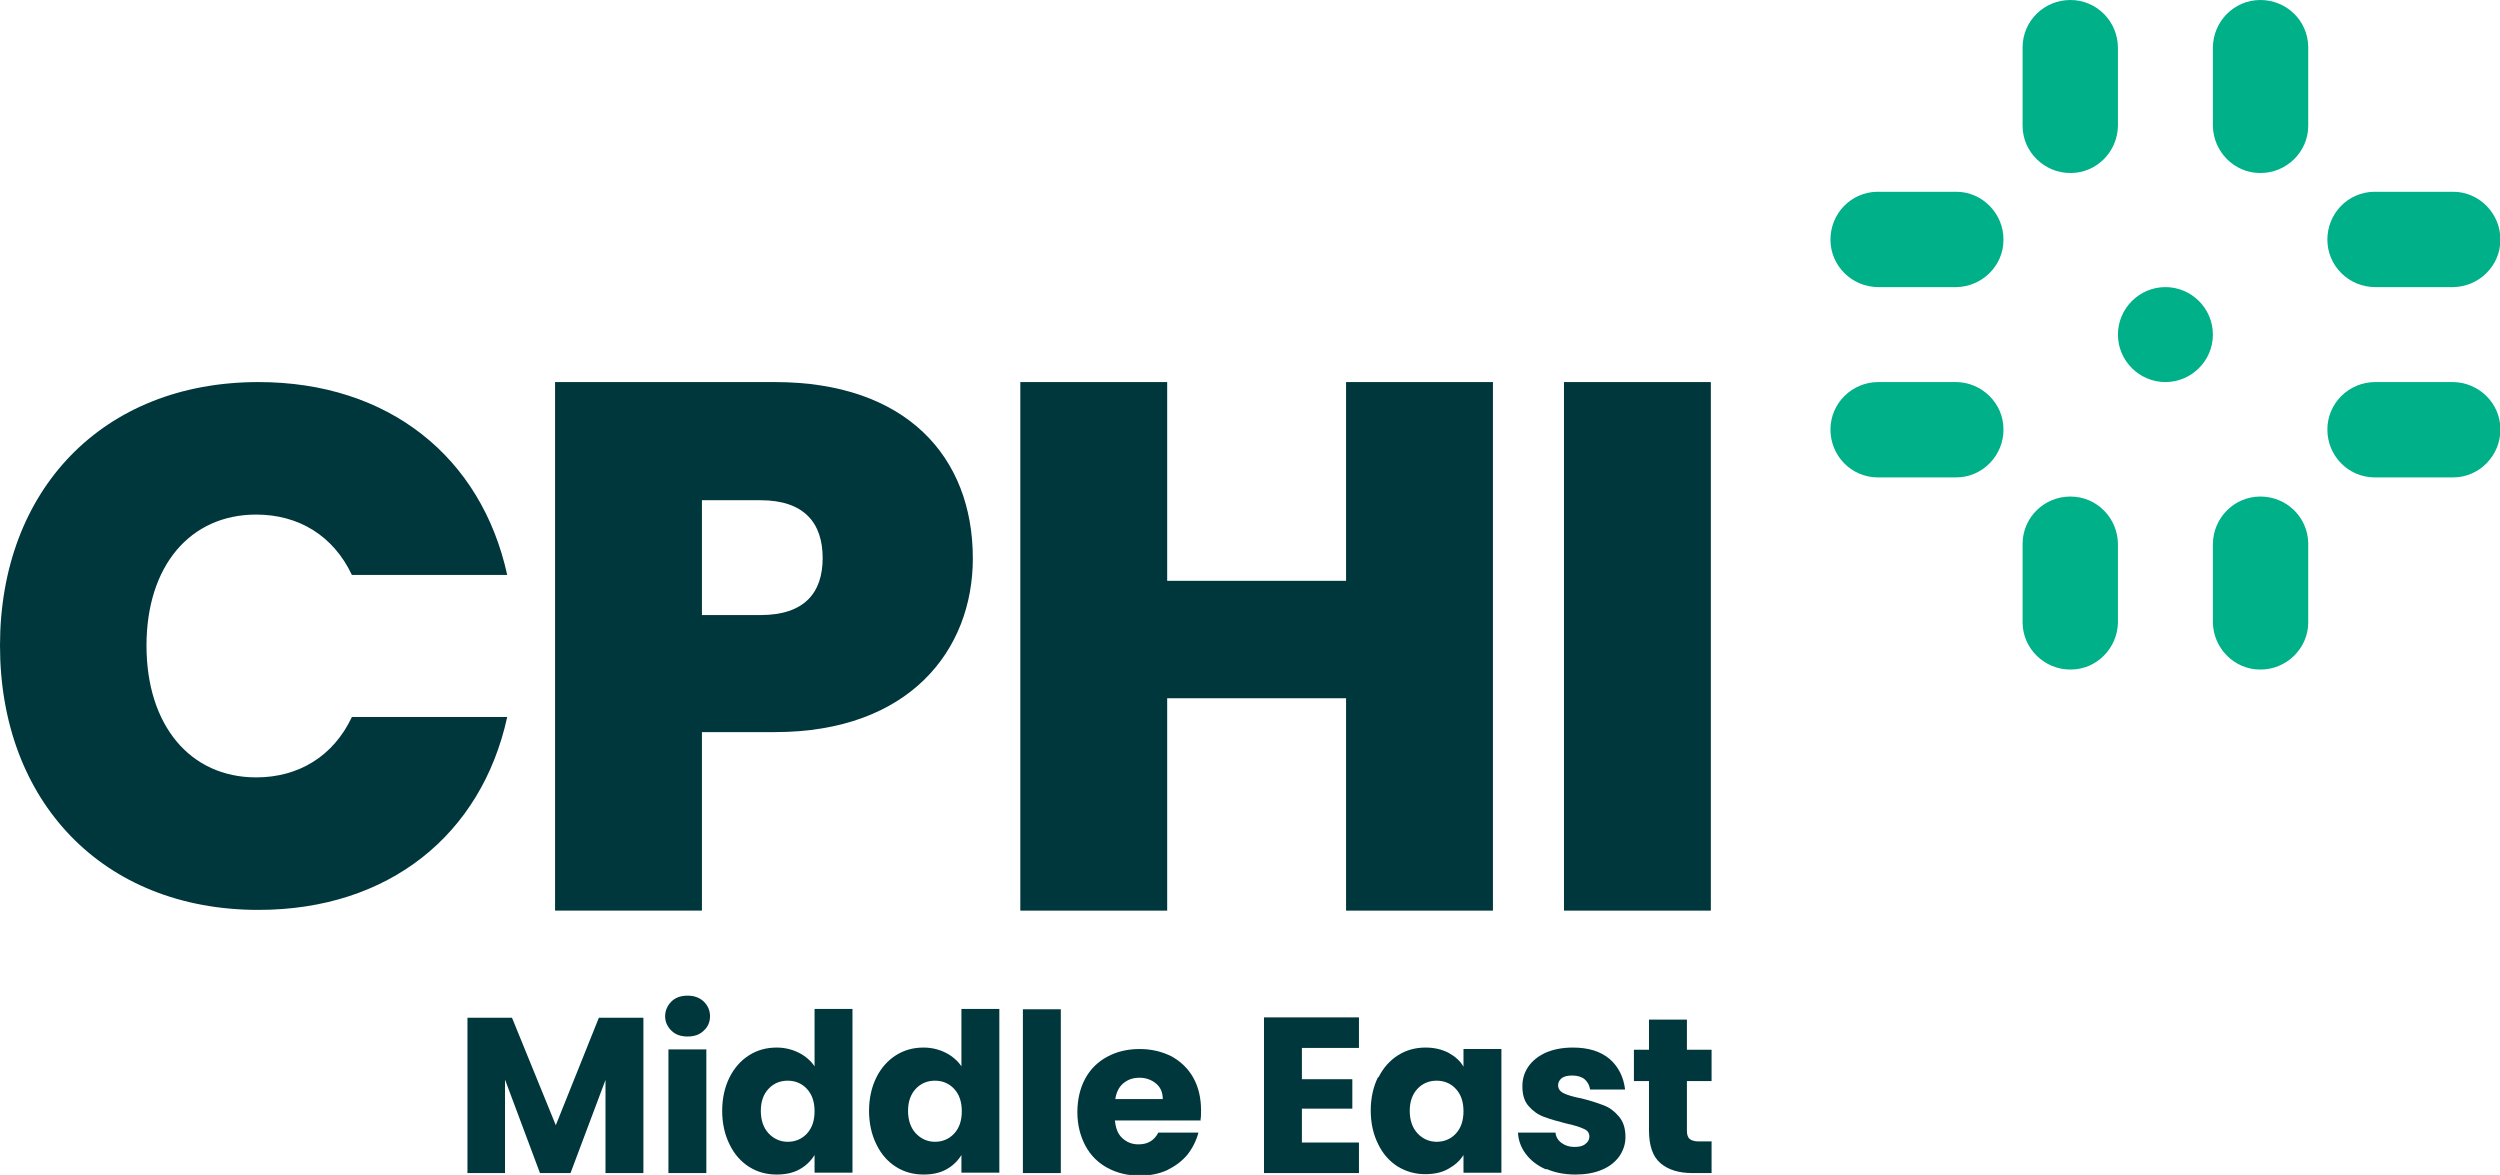 <?xml version="1.0" encoding="UTF-8"?>
<svg xmlns="http://www.w3.org/2000/svg" id="_レイヤー_2" data-name="レイヤー 2" viewBox="0 0 67.92 31.92">
  <defs>
    <style>
      .cls-1 {
        fill: #00373c;
      }

      .cls-1, .cls-2 {
        stroke-width: 0px;
      }

      .cls-2 {
        fill: #00b089;
      }
    </style>
  </defs>
  <g id="_レイヤー_1-2" data-name="レイヤー 1">
    <g>
      <polygon class="cls-1" points="17.48 27.65 17.48 31.87 16.45 31.87 16.45 29.34 15.5 31.87 14.67 31.87 13.72 29.33 13.72 31.87 12.7 31.87 12.7 27.65 13.91 27.65 15.1 30.57 16.27 27.65 17.48 27.65"></polygon>
      <path class="cls-1" d="M18.24,28c-.11-.11-.17-.24-.17-.39s.06-.29.17-.4c.11-.11.26-.16.44-.16s.32.05.44.16c.11.11.17.24.17.4s-.06.29-.17.39c-.11.11-.26.16-.44.16s-.33-.05-.44-.16M19.19,31.87h-1.03v-3.36h1.03v3.36Z"></path>
      <path class="cls-1" d="M19.82,29.27c.13-.26.31-.46.53-.6.22-.14.47-.21.75-.21.22,0,.42.05.6.14.18.09.33.22.43.37v-1.56h1.03v4.45h-1.03v-.48c-.1.16-.23.29-.41.39-.18.1-.39.14-.62.14-.28,0-.53-.07-.75-.21-.22-.14-.4-.34-.53-.61-.13-.26-.2-.57-.2-.91s.07-.65.2-.91M21.92,29.58c-.14-.15-.32-.22-.52-.22s-.38.07-.52.22c-.14.15-.21.35-.21.6s.07.46.21.61c.14.15.32.23.52.23s.38-.07.52-.22c.14-.15.21-.35.21-.61s-.07-.46-.21-.61"></path>
      <path class="cls-1" d="M23.81,29.27c.13-.26.31-.46.53-.6.22-.14.47-.21.75-.21.22,0,.42.05.6.14.18.09.33.22.43.37v-1.56h1.03v4.45h-1.03v-.48c-.1.16-.23.29-.41.39-.18.1-.39.14-.62.14-.28,0-.53-.07-.75-.21-.22-.14-.4-.34-.53-.61-.13-.26-.2-.57-.2-.91s.07-.65.2-.91M25.92,29.58c-.14-.15-.32-.22-.52-.22s-.38.07-.52.22c-.14.15-.21.35-.21.6s.07.46.21.61c.14.15.32.23.52.23s.38-.07.52-.22c.14-.15.21-.35.21-.61s-.07-.46-.21-.61"></path>
      <rect class="cls-1" x="27.79" y="27.42" width="1.03" height="4.45"></rect>
      <path class="cls-1" d="M32.62,30.44h-2.33c.02.21.08.37.2.48.12.11.26.17.44.17.26,0,.43-.11.54-.32h1.09c-.06.22-.16.42-.3.6-.15.18-.33.31-.55.42-.22.1-.47.15-.74.15-.33,0-.62-.07-.88-.21-.26-.14-.46-.34-.6-.6-.14-.26-.22-.57-.22-.91s.07-.65.21-.91c.14-.26.34-.46.6-.6.26-.14.55-.21.88-.21s.61.07.87.2c.25.14.45.33.59.58.14.25.21.55.21.88,0,.1,0,.2-.02.3M31.59,29.86c0-.18-.06-.32-.18-.42-.12-.1-.27-.16-.45-.16s-.32.05-.44.15c-.12.1-.19.24-.22.43h1.29Z"></path>
      <polygon class="cls-1" points="35.37 28.47 35.37 29.32 36.74 29.32 36.74 30.12 35.37 30.12 35.37 31.04 36.92 31.04 36.92 31.87 34.34 31.87 34.34 27.64 36.92 27.64 36.92 28.47 35.37 28.47"></polygon>
      <path class="cls-1" d="M37.45,29.27c.13-.26.31-.46.53-.6.22-.14.47-.21.75-.21.24,0,.44.05.62.14.18.1.32.22.41.38v-.48h1.03v3.36h-1.03v-.48c-.1.16-.24.28-.42.38-.18.1-.39.14-.62.14-.27,0-.52-.07-.75-.21-.22-.14-.4-.34-.53-.61-.13-.26-.2-.57-.2-.91s.07-.65.2-.91M39.55,29.58c-.14-.15-.32-.22-.52-.22s-.38.07-.52.22c-.14.15-.21.35-.21.6s.07.46.21.61c.14.15.32.23.52.23s.38-.07.52-.22c.14-.15.21-.35.21-.61s-.07-.46-.21-.61"></path>
      <path class="cls-1" d="M42,31.77c-.23-.1-.41-.24-.54-.41-.13-.17-.21-.37-.22-.59h1.02c.01.12.07.21.16.28.1.07.21.11.35.11.13,0,.23-.02.3-.08.07-.05.11-.12.11-.2,0-.1-.05-.17-.15-.21-.1-.05-.26-.1-.49-.15-.24-.06-.44-.12-.6-.18-.16-.06-.3-.16-.41-.29-.12-.13-.17-.32-.17-.54,0-.19.05-.37.16-.53.11-.16.26-.28.47-.38.21-.09.45-.14.74-.14.42,0,.75.1,1,.31.24.21.38.49.42.83h-.95c-.02-.12-.07-.21-.15-.28-.09-.07-.2-.1-.34-.1-.12,0-.21.02-.28.07-.06.05-.1.11-.1.19,0,.1.05.17.15.22.1.05.26.1.48.14.25.06.45.13.61.19.16.06.29.16.41.3.12.14.18.32.18.56,0,.2-.06.37-.17.53-.11.15-.27.28-.47.36-.21.09-.45.13-.72.13-.29,0-.55-.05-.78-.15"></path>
      <path class="cls-1" d="M46.5,31v.87h-.52c-.37,0-.66-.09-.87-.27-.21-.18-.31-.48-.31-.89v-1.34h-.41v-.85h.41v-.82h1.03v.82h.67v.85h-.67v1.35c0,.1.02.17.07.22.05.04.13.07.24.07h.37Z"></path>
      <path class="cls-2" d="M53.15,12.97c.71,0,1.29-.6,1.28-1.31,0-.7-.58-1.27-1.28-1.28h-2.12c-.71,0-1.3.57-1.3,1.29,0,.71.56,1.29,1.27,1.3h2.15Z"></path>
      <path class="cls-2" d="M53.15,5.21c.71,0,1.29.6,1.28,1.31,0,.7-.58,1.27-1.28,1.28h-2.12c-.71,0-1.3-.57-1.3-1.29,0-.71.56-1.29,1.27-1.3h2.15Z"></path>
      <path class="cls-2" d="M66.65,12.97c.71,0,1.29-.6,1.28-1.31,0-.7-.58-1.27-1.28-1.28h-2.12c-.71,0-1.3.57-1.3,1.29,0,.71.56,1.29,1.27,1.3h2.15Z"></path>
      <path class="cls-2" d="M66.65,5.21c.71,0,1.29.6,1.28,1.31,0,.7-.58,1.27-1.28,1.28h-2.12c-.71,0-1.3-.57-1.3-1.29,0-.71.56-1.29,1.27-1.3h2.14Z"></path>
      <path class="cls-2" d="M60.12,9.09c0,.71-.58,1.29-1.29,1.29-.71,0-1.29-.58-1.29-1.29,0-.71.58-1.29,1.29-1.29.71,0,1.29.58,1.29,1.29"></path>
      <path class="cls-2" d="M54.95,3.42c0,.71.6,1.29,1.31,1.28.7,0,1.27-.58,1.28-1.28V1.3c0-.71-.57-1.3-1.29-1.3-.71,0-1.29.56-1.3,1.27v2.15Z"></path>
      <path class="cls-2" d="M62.71,3.42c0,.71-.6,1.29-1.31,1.28-.7,0-1.27-.58-1.28-1.28V1.3C60.12.59,60.69,0,61.41,0c.71,0,1.29.56,1.3,1.27v2.15Z"></path>
      <path class="cls-2" d="M54.95,16.91c0,.71.6,1.29,1.31,1.28.7,0,1.27-.58,1.28-1.28v-2.12c0-.71-.57-1.3-1.29-1.3-.71,0-1.29.56-1.3,1.27v2.15Z"></path>
      <path class="cls-2" d="M62.71,16.91c0,.71-.6,1.29-1.31,1.28-.7,0-1.27-.58-1.28-1.28v-2.12c0-.71.57-1.3,1.29-1.3.71,0,1.29.56,1.3,1.27v2.15Z"></path>
      <path class="cls-1" d="M7.02,10.38c3.54,0,6.06,2.04,6.76,5.24h-4.22c-.5-1.06-1.44-1.64-2.6-1.64-1.8,0-2.98,1.4-2.98,3.56s1.18,3.58,2.98,3.58c1.16,0,2.1-.58,2.6-1.64h4.22c-.7,3.2-3.22,5.24-6.76,5.24-4.24,0-7.02-2.96-7.02-7.18s2.78-7.16,7.02-7.16"></path>
      <path class="cls-1" d="M20.66,16.71c1.2,0,1.69-.61,1.69-1.55s-.49-1.57-1.69-1.57h-1.59v3.12h1.59ZM21.04,19.89h-1.97v4.85h-3.99v-14.36h5.97c3.56,0,5.38,2.02,5.38,4.79,0,2.5-1.73,4.72-5.38,4.72"></path>
      <polygon class="cls-1" points="36.57 18.97 31.71 18.97 31.71 24.74 27.72 24.74 27.72 10.38 31.71 10.38 31.71 15.78 36.57 15.78 36.57 10.38 40.56 10.38 40.56 24.74 36.57 24.74 36.57 18.97"></polygon>
      <rect class="cls-1" x="42.49" y="10.38" width="3.99" height="14.36"></rect>
    </g>
  </g>
</svg>
